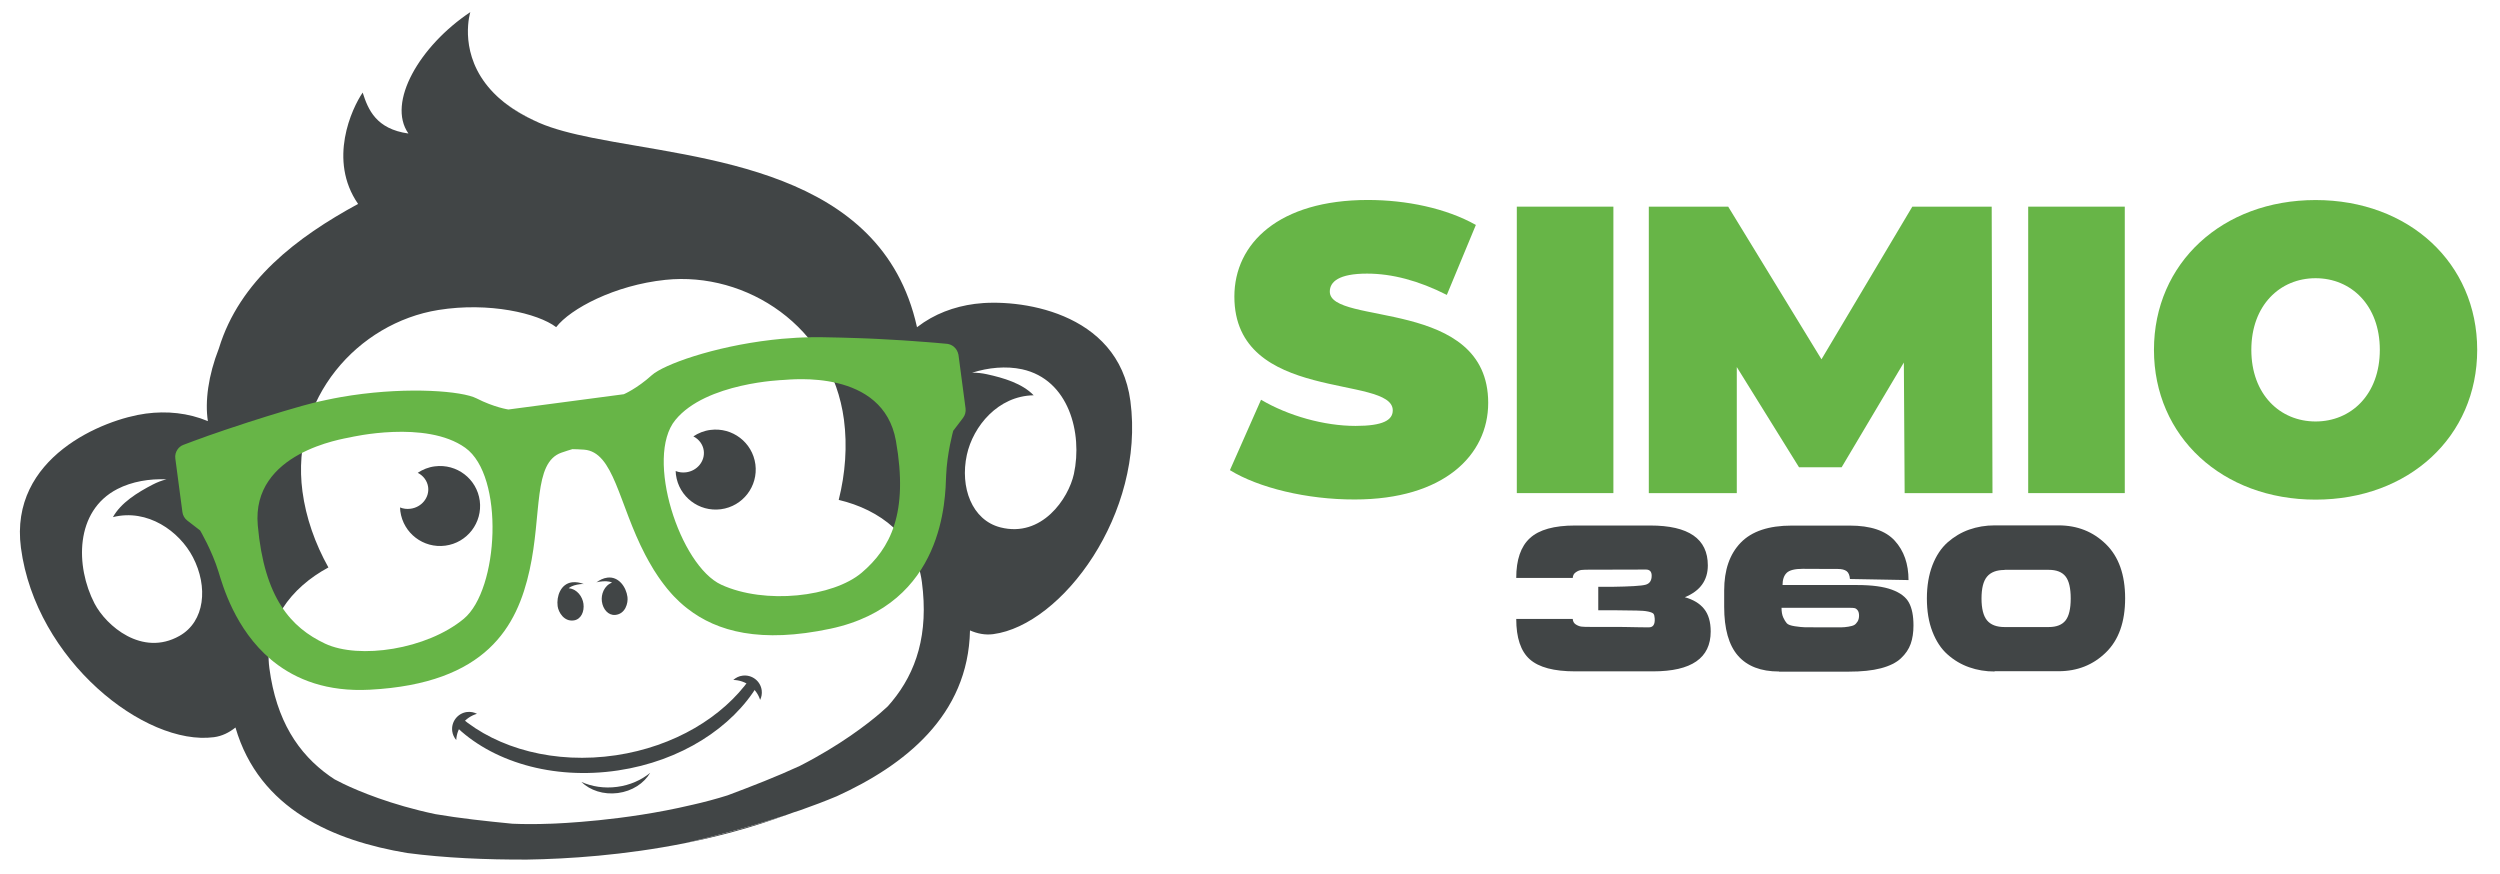 <svg xmlns="http://www.w3.org/2000/svg" xmlns:xlink="http://www.w3.org/1999/xlink" id="Capa_1" x="0px" y="0px" viewBox="0 0 348.66 121.89" style="enable-background:new 0 0 348.66 121.89;" xml:space="preserve"><style type="text/css">	.st0{fill:#414546;}	.st1{fill:#67B547;}</style><path class="st0" d="M73.71,16.43c0,0,0.01-0.01,0.01-0.01c-1.56-0.8-2.95-1.71-4.14-2.76c1.01,0.9,2.24,1.78,3.75,2.58 C73.46,16.3,73.59,16.36,73.71,16.43z"></path><path class="st0" d="M75.2,17.13c-0.51-0.23-1-0.47-1.47-0.71c0,0-0.01,0.01-0.01,0.01C74.18,16.67,74.68,16.9,75.2,17.13z"></path><path class="st0" d="M108.61,114C108.61,114,108.61,114,108.61,114c-0.02,0.01-0.03,0.01-0.04,0.01c-0.06,0.02-0.12,0.04-0.19,0.06 c-0.4,0.13-0.79,0.25-1.19,0.38l-0.04,0.01c-0.58,0.18-1.16,0.36-1.75,0.53c-0.31,0.09-0.62,0.18-0.93,0.27 c-0.59,0.17-1.18,0.34-1.77,0.5c-0.31,0.08-0.62,0.17-0.93,0.25c-0.56,0.15-1.13,0.3-1.7,0.45c-0.08,0.02-0.17,0.05-0.25,0.07 c-0.4,0.1-0.81,0.21-1.21,0.31c-0.71,0.18-1.42,0.35-2.12,0.52c-0.33,0.08-0.67,0.16-1,0.24c4.66-0.93,9.52-2.22,14.29-3.99 c-0.19,0.07-0.39,0.13-0.59,0.19C109.01,113.87,108.81,113.93,108.61,114z"></path><path class="st0" d="M157.65,55.93c-1.67-12.64-15.82-14.33-21.69-13.55c-2.91,0.38-5.67,1.41-8.01,3.21 c-0.02,0.01-0.04,0.03-0.06,0.05c-0.01-0.03-0.02-0.06-0.02-0.09c-4.93-22.09-29.91-23.24-45.26-26.33 c-2.87-0.58-5.41-1.22-7.41-2.09c-0.52-0.23-1.02-0.46-1.49-0.7c-0.13-0.06-0.25-0.13-0.38-0.19c-1.51-0.8-2.74-1.67-3.75-2.58 c-0.09-0.07-0.17-0.15-0.25-0.23c-5.09-4.76-4.09-10.33-3.8-11.52c0.01-0.04,0.02-0.07,0.03-0.1c0.01-0.03,0.02-0.06,0.02-0.08 c0.01-0.02,0.01-0.04,0.01-0.04c-7.05,4.7-11.67,12.6-8.63,16.93c-4.5-0.63-5.62-3.32-6.38-5.71c-1.5,2.18-4.88,9.41-0.64,15.53 c-8.52,4.63-16.53,10.7-19.41,20.14c-1.49,3.8-1.96,7.41-1.54,10.15c-2.76-1.15-5.72-1.44-8.65-1.05 c-5.87,0.78-19.09,6.08-17.42,18.72c2.07,15.69,17.32,27.68,26.92,26.41c1.14-0.15,2.12-0.65,3-1.35 c3.32,11.43,13.74,15.8,23.93,17.5c5.29,0.7,11.05,0.94,16.74,0.92c5.71-0.09,13.54-0.6,21.97-2.28c0.33-0.08,0.67-0.16,1-0.24 c0.71-0.17,1.41-0.34,2.12-0.52c0.4-0.1,0.81-0.2,1.21-0.31c0.08-0.02,0.17-0.04,0.25-0.07c0.57-0.15,1.13-0.3,1.7-0.45 c0.31-0.08,0.62-0.17,0.93-0.25c0.59-0.16,1.18-0.33,1.77-0.5c0.31-0.09,0.62-0.18,0.93-0.27c0.58-0.18,1.17-0.35,1.75-0.53 l0.04-0.01c0.4-0.13,0.8-0.25,1.19-0.38c0.06-0.02,0.13-0.04,0.19-0.06c0.01,0,0.02-0.01,0.04-0.01c0,0,0,0,0.01,0 c0.2-0.06,0.4-0.13,0.59-0.19c0.2-0.06,0.39-0.13,0.59-0.19c0,0,0,0,0,0c0.02,0,0.03-0.01,0.05-0.02c0.62-0.23,1.2-0.43,1.76-0.6 c1.76-0.62,3.47-1.27,5.12-1.96c9.39-4.29,18.32-11.22,18.56-23.12c1.03,0.45,2.11,0.67,3.24,0.52 C148.12,87.17,159.72,71.62,157.65,55.93z M25.02,88.69c-5.2,2.93-10.22-1.41-11.84-4.53c-2.67-5.16-2.76-12.9,3.19-15.96 c2.04-1.05,4.48-1.45,6.85-1.35c-0.66,0.16-1.3,0.41-1.92,0.73c-2.12,1.1-4.43,2.52-5.55,4.54c4.82-1.22,9.28,1.97,11.16,5.6 C29.04,81.82,28.6,86.68,25.02,88.69z M124.38,97.85c-0.18,0.22-0.37,0.44-0.56,0.65l-1.07,0.96c-1.74,1.49-5.58,4.49-11.23,7.37 c-3.18,1.47-6.58,2.79-10.04,4.09c-1.59,0.5-3.26,0.95-5,1.34c0,0-0.01,0-0.02,0c-0.04,0.01-0.08,0.02-0.12,0.03 c-9.29,2.2-18.42,2.55-19.56,2.59l-0.01,0c-0.02,0-0.04,0-0.06,0c-0.03,0-0.05,0-0.05,0c-1.79,0.07-3.53,0.07-5.2,0 c-3.68-0.36-7.32-0.75-10.76-1.34c-6.2-1.31-10.69-3.21-12.76-4.2l-1.28-0.65c-0.24-0.16-0.48-0.32-0.71-0.48 c-4.37-3.1-7.42-7.76-8.38-15c-0.84-6.33,3.02-11.27,8.23-14.07c-1.86-3.33-3.14-6.96-3.62-10.61c-1.71-12.96,7.74-23.5,18.97-25.3 c7.04-1.13,13.85,0.45,16.42,2.4c0,0,0,0,0-0.01c0,0,0,0,0,0c1.98-2.56,8.14-5.85,15.23-6.59c11.31-1.18,23.18,6.54,24.9,19.5 c0.48,3.66,0.2,7.49-0.73,11.19c5.76,1.36,10.76,5.12,11.6,11.45C129.53,88.42,127.8,93.72,124.38,97.85z M149.77,66.1 c-0.75,3.43-4.47,8.93-10.25,7.45c-3.98-1.02-5.66-5.59-4.68-10.11c0.87-3.99,4.35-8.23,9.32-8.31c-1.6-1.66-4.2-2.43-6.54-2.94 c-0.68-0.15-1.36-0.22-2.04-0.21c2.26-0.72,4.72-0.96,6.96-0.48C149.08,52.93,151,60.42,149.77,66.1z"></path><path class="st1" d="M133.01,48.34c-0.15-0.12-0.32-0.22-0.51-0.29c-0.09-0.03-0.19-0.06-0.29-0.08c-0.05-0.01-0.1-0.02-0.15-0.02 c-0.45-0.04-1-0.1-1.65-0.15c-0.13-0.01-0.26-0.02-0.4-0.03c-0.27-0.02-0.56-0.05-0.86-0.07c-0.14-0.01-0.29-0.02-0.44-0.03 c-0.3-0.02-0.61-0.04-0.93-0.07c-0.12-0.01-0.24-0.02-0.37-0.03c-0.37-0.03-0.76-0.05-1.16-0.08c-0.09-0.01-0.18-0.01-0.27-0.02 c-1.08-0.07-2.27-0.14-3.53-0.2c-0.42-0.02-0.85-0.04-1.29-0.06c-0.44-0.02-0.89-0.04-1.35-0.05c-1.61-0.06-3.32-0.1-5.12-0.13 c-0.52-0.01-1.03-0.01-1.54,0c-0.32,0-0.65,0.01-0.97,0.03c-0.03,0-0.07,0-0.1,0c-0.31,0.01-0.62,0.03-0.93,0.04 c-0.7,0.04-1.4,0.09-2.09,0.15c-0.48,0.04-0.96,0.1-1.43,0.15c-8.18,0.95-15.08,3.45-16.72,4.92c-2.09,1.89-3.91,2.66-3.91,2.66 L70.9,57.11c0,0-1.95-0.28-4.46-1.56c-1.96-1-9.28-1.62-17.42-0.41c-0.47,0.07-0.94,0.15-1.42,0.23c-0.69,0.12-1.39,0.26-2.09,0.41 c-0.29,0.06-0.58,0.13-0.88,0.19c-0.03,0.01-0.06,0.02-0.09,0.02c-0.3,0.07-0.59,0.14-0.89,0.21c-0.51,0.13-1.03,0.27-1.54,0.41 c-1.77,0.5-3.44,1-5.01,1.49c-0.37,0.12-0.74,0.23-1.1,0.35c-0.06,0.02-0.13,0.04-0.19,0.06c-0.39,0.12-0.77,0.24-1.14,0.36 c-1.21,0.39-2.33,0.76-3.36,1.11c-0.08,0.03-0.17,0.06-0.25,0.09c-0.38,0.13-0.75,0.25-1.1,0.38c-0.12,0.04-0.23,0.08-0.35,0.12 c-0.23,0.08-0.45,0.16-0.67,0.23c-0.07,0.03-0.14,0.05-0.21,0.08c-0.14,0.05-0.28,0.1-0.41,0.15c-0.29,0.1-0.56,0.2-0.81,0.29 c-0.13,0.05-0.25,0.09-0.38,0.14c-0.61,0.22-1.13,0.42-1.55,0.58c-0.17,0.06-0.32,0.15-0.46,0.26c-0.14,0.11-0.26,0.23-0.35,0.37 c-0.26,0.36-0.38,0.81-0.32,1.27l0.99,7.48c0.06,0.47,0.31,0.89,0.68,1.18l1.79,1.38c0,0,1.65,2.79,2.57,5.78 c0.57,1.85,2.28,8,7.33,12.24c0.13,0.11,0.26,0.21,0.39,0.32c3.11,2.46,7.42,4.19,13.39,3.87c16.28-0.86,20.54-8.84,22.27-16.69 c1.73-7.85,0.47-14.98,4.44-16.37c0.62-0.22,1.13-0.37,1.53-0.49c0.42,0,0.95,0.03,1.61,0.07c4.19,0.3,4.82,7.52,8.54,14.65 c0.16,0.31,0.33,0.62,0.5,0.92c0.17,0.3,0.35,0.61,0.53,0.91c0.06,0.1,0.12,0.2,0.18,0.3c0.19,0.3,0.38,0.6,0.58,0.89 c0.26,0.39,0.54,0.77,0.83,1.15c0.15,0.19,0.29,0.37,0.44,0.56c0.15,0.18,0.31,0.37,0.47,0.55c0.08,0.09,0.16,0.18,0.24,0.27 c0.08,0.09,0.16,0.18,0.24,0.26c0.25,0.26,0.51,0.51,0.77,0.76c0.18,0.17,0.36,0.33,0.55,0.49c0.09,0.08,0.19,0.16,0.28,0.23 c0.1,0.08,0.19,0.15,0.29,0.23c4.12,3.22,10.22,4.87,19.95,2.8c15.94-3.4,16-18.22,16.12-21.35c0.12-3.13,0.99-6.25,0.99-6.25 l1.37-1.8c0.28-0.37,0.41-0.85,0.35-1.32l-0.99-7.48C133.58,49.02,133.35,48.62,133.01,48.34z M64.68,86.3 c-5.16,4.28-14.61,5.69-19.35,3.46c-4.74-2.24-8.47-6.32-9.38-16.5c-0.9-10.18,11.91-12.05,12.94-12.28c0,0,10.51-2.46,16,1.47 C70.39,66.38,69.57,82.25,64.68,86.3z M100.6,81.55c-5.77-2.64-10.7-17.76-6.41-22.98c4.28-5.23,15.07-5.58,15.07-5.58 c1.06-0.05,13.91-1.57,15.69,8.5c1.78,10.07-0.77,14.97-4.76,18.37C116.19,83.26,106.7,84.35,100.6,81.55z"></path><g>	<g>		<path class="st0" d="M81.43,81.46c-0.52-0.21-1.11-0.32-1.65-0.25c-1.59,0.21-2.19,1.96-2.01,3.33c0.11,0.83,0.89,2.21,2.29,1.98   c0.97-0.16,1.46-1.22,1.31-2.32c-0.13-0.97-0.87-2.05-2.06-2.16c0.41-0.36,1.05-0.5,1.61-0.57C81.1,81.45,81.27,81.44,81.43,81.46   z"></path>		<path class="st0" d="M83.17,81.23c0.45-0.34,0.98-0.6,1.53-0.67c1.59-0.21,2.63,1.32,2.81,2.7c0.11,0.83-0.28,2.37-1.7,2.5   c-0.98,0.09-1.73-0.8-1.87-1.89c-0.13-0.97,0.31-2.2,1.42-2.62c-0.49-0.24-1.14-0.21-1.71-0.13   C83.48,81.13,83.32,81.17,83.17,81.23z"></path>	</g>	<path class="st0" d="M57.25,70.95c1.55-0.2,2.65-1.56,2.46-3.02c-0.12-0.88-0.68-1.6-1.45-1.99c0.69-0.46,1.49-0.79,2.38-0.9  c3.06-0.4,5.86,1.74,6.27,4.8c0.4,3.05-1.75,5.86-4.81,6.26c-3.06,0.4-5.86-1.74-6.27-4.8c-0.02-0.18-0.04-0.36-0.04-0.53  C56.23,70.95,56.73,71.02,57.25,70.95z"></path>	<path class="st0" d="M95.69,65.87c1.55-0.2,2.65-1.56,2.46-3.02c-0.12-0.88-0.68-1.6-1.45-1.99c0.69-0.46,1.49-0.79,2.38-0.9  c3.06-0.4,5.86,1.74,6.27,4.8c0.4,3.05-1.75,5.86-4.81,6.26c-3.06,0.4-5.86-1.74-6.27-4.8c-0.02-0.18-0.04-0.36-0.04-0.53  C94.67,65.87,95.17,65.94,95.69,65.87z"></path>	<path class="st0" d="M81.08,109.05c1.21,1.18,3.09,1.81,5.09,1.55c2-0.26,3.65-1.36,4.51-2.82c-1.24,1.01-2.83,1.73-4.62,1.96  C84.26,109.98,82.54,109.7,81.08,109.05z"></path>	<g>		<g>			<path class="st0" d="M66.52,99.55c-0.42-0.22-0.9-0.31-1.4-0.25c-1.3,0.17-2.22,1.37-2.05,2.67c0.06,0.48,0.27,0.9,0.56,1.24    C63.71,101.51,64.87,100.03,66.52,99.55z"></path>			<path class="st0" d="M102.27,94.83c0.35-0.32,0.79-0.54,1.29-0.6c1.3-0.17,2.5,0.74,2.67,2.04c0.06,0.48-0.02,0.94-0.22,1.34    C105.49,95.98,103.98,94.86,102.27,94.83z"></path>		</g>		<path class="st0" d="M85.91,105.33c-8.52,1.27-16.52-0.93-21.68-5.31l-0.84,1.1c5.07,5.06,13.64,7.7,22.8,6.33   c8.78-1.31,15.96-5.99,19.51-11.94l-1.11-0.85C100.82,100,94.05,104.11,85.91,105.33z"></path>	</g></g><g>	<path class="st1" d="M171.53,65.57l4.34-9.82c3.77,2.23,8.79,3.65,13.18,3.65c3.82,0,5.19-0.8,5.19-2.17  c0-5.02-22.09-0.97-22.09-15.87c0-7.42,6.22-13.47,18.61-13.47c5.37,0,10.9,1.14,15.07,3.48l-4.05,9.76  c-3.94-2-7.65-2.97-11.13-2.97c-3.94,0-5.19,1.14-5.19,2.51c0,4.79,22.09,0.8,22.09,15.52c0,7.31-6.22,13.47-18.61,13.47  C182.26,69.68,175.53,68.03,171.53,65.57z"></path>	<path class="st1" d="M211.54,28.82h13.47v39.95h-13.47V28.82z"></path>	<path class="st1" d="M265.63,68.77l-0.11-18.21l-8.68,14.61h-5.94l-8.68-13.98v17.58h-12.27V28.82h11.07l13.01,21.29l12.67-21.29  h11.07l0.11,39.95H265.63z"></path>	<path class="st1" d="M282.86,28.82h13.47v39.95h-13.47V28.82z"></path>	<path class="st1" d="M300.4,48.79c0-12.1,9.53-20.89,22.54-20.89s22.54,8.79,22.54,20.89s-9.53,20.89-22.54,20.89  S300.4,60.89,300.4,48.79z M331.9,48.79c0-6.22-4-9.99-8.96-9.99s-8.96,3.77-8.96,9.99s4,9.99,8.96,9.99S331.9,55.02,331.9,48.79z"></path></g><g>	<path class="st0" d="M229.97,87.49c0.59,0,0.86-0.42,0.8-1.26c-0.02-0.29-0.07-0.49-0.16-0.62c-0.09-0.12-0.33-0.23-0.75-0.32  c-0.41-0.09-0.95-0.13-1.61-0.14s-1.66-0.02-3-0.04c-0.21,0-0.37,0-0.49,0h-1.86v-3.27h1.86c2.58-0.04,4.16-0.13,4.73-0.29  c0.57-0.15,0.86-0.57,0.86-1.26c0-0.57-0.27-0.86-0.8-0.86c-0.34,0-1.46,0-3.35,0.01c-1.89,0.01-3.42,0.01-4.59,0.01  c-0.44,0-0.79,0.01-1.05,0.04c-0.26,0.03-0.52,0.13-0.79,0.32c-0.27,0.18-0.41,0.44-0.43,0.79h-7.88c0-2.54,0.64-4.4,1.92-5.56  c1.28-1.17,3.37-1.75,6.28-1.75h10.49c5.35,0,8.03,1.85,8.03,5.56c0,2.08-1.07,3.57-3.21,4.44c1.18,0.33,2.08,0.87,2.69,1.63  c0.61,0.76,0.92,1.82,0.92,3.15c0,3.71-2.68,5.56-8.03,5.56h-10.89c-2.94,0-5.05-0.56-6.31-1.68c-1.26-1.12-1.89-3-1.89-5.63h7.88  c0.02,0.34,0.16,0.6,0.43,0.77c0.27,0.17,0.53,0.27,0.79,0.3c0.26,0.03,0.61,0.04,1.05,0.04c1.17,0,2.76,0,4.79,0.01  C228.44,87.49,229.62,87.49,229.97,87.49z"></path>	<path class="st0" d="M248.11,93.65c-2.54,0-4.45-0.74-5.73-2.21c-1.28-1.47-1.92-3.74-1.92-6.82v-2.26c0-2.87,0.77-5.09,2.31-6.68  c1.54-1.59,3.91-2.38,7.12-2.38h8.08c2.9,0,5,0.7,6.28,2.11c1.28,1.4,1.92,3.24,1.92,5.49L258,80.75c-0.04-0.53-0.2-0.9-0.47-1.1  c-0.28-0.2-0.68-0.3-1.22-0.3c-0.82,0-1.75,0-2.79-0.01c-1.04-0.01-1.74-0.01-2.11-0.01c-1.11,0-1.85,0.19-2.24,0.57  c-0.38,0.38-0.57,0.95-0.57,1.69h10.41c2.06,0,3.68,0.22,4.84,0.65c1.17,0.43,1.96,1.03,2.38,1.81c0.42,0.77,0.63,1.83,0.63,3.17  c0,0.99-0.13,1.85-0.39,2.58c-0.26,0.73-0.71,1.4-1.36,2.01c-0.65,0.61-1.58,1.07-2.79,1.39c-1.21,0.32-2.71,0.47-4.49,0.47H248.11  z M258.06,84.77h-9.6c0,0.55,0.08,1,0.24,1.35c0.16,0.34,0.32,0.61,0.49,0.8c0.16,0.19,0.54,0.33,1.13,0.42  c0.59,0.09,1.05,0.13,1.38,0.14c0.32,0.01,0.99,0.01,2.01,0.01c0.52,0,0.91,0,1.18,0c0.15,0,0.37,0,0.66,0c0.57,0,0.99,0,1.26,0  c0.27,0,0.59-0.03,0.97-0.09s0.66-0.14,0.83-0.24c0.17-0.1,0.32-0.27,0.46-0.49c0.13-0.22,0.2-0.49,0.2-0.82  c0-0.32-0.07-0.57-0.2-0.74c-0.13-0.17-0.28-0.27-0.43-0.3C258.48,84.78,258.29,84.77,258.06,84.77z"></path>	<path class="st0" d="M278.18,93.65c-1.26,0-2.45-0.2-3.55-0.59c-1.11-0.39-2.11-0.98-3.01-1.78c-0.9-0.79-1.6-1.86-2.12-3.2  c-0.52-1.34-0.77-2.88-0.77-4.62c0-1.74,0.26-3.28,0.77-4.62c0.52-1.34,1.22-2.4,2.12-3.2c0.9-0.79,1.9-1.39,3.01-1.78  c1.11-0.39,2.29-0.59,3.55-0.59h8.91c2.62,0,4.82,0.87,6.61,2.62c1.79,1.75,2.68,4.27,2.68,7.55c0,3.29-0.89,5.81-2.68,7.55  c-1.79,1.75-3.99,2.62-6.61,2.62H278.18z M279.56,79.49c-1.11,0-1.92,0.31-2.44,0.93s-0.77,1.64-0.77,3.05s0.26,2.43,0.77,3.05  c0.52,0.62,1.33,0.93,2.44,0.93h6.16c1.09,0,1.87-0.31,2.35-0.92c0.48-0.61,0.72-1.63,0.72-3.07c0-1.43-0.24-2.46-0.72-3.07  c-0.48-0.61-1.26-0.92-2.35-0.92H279.56z"></path></g></svg>